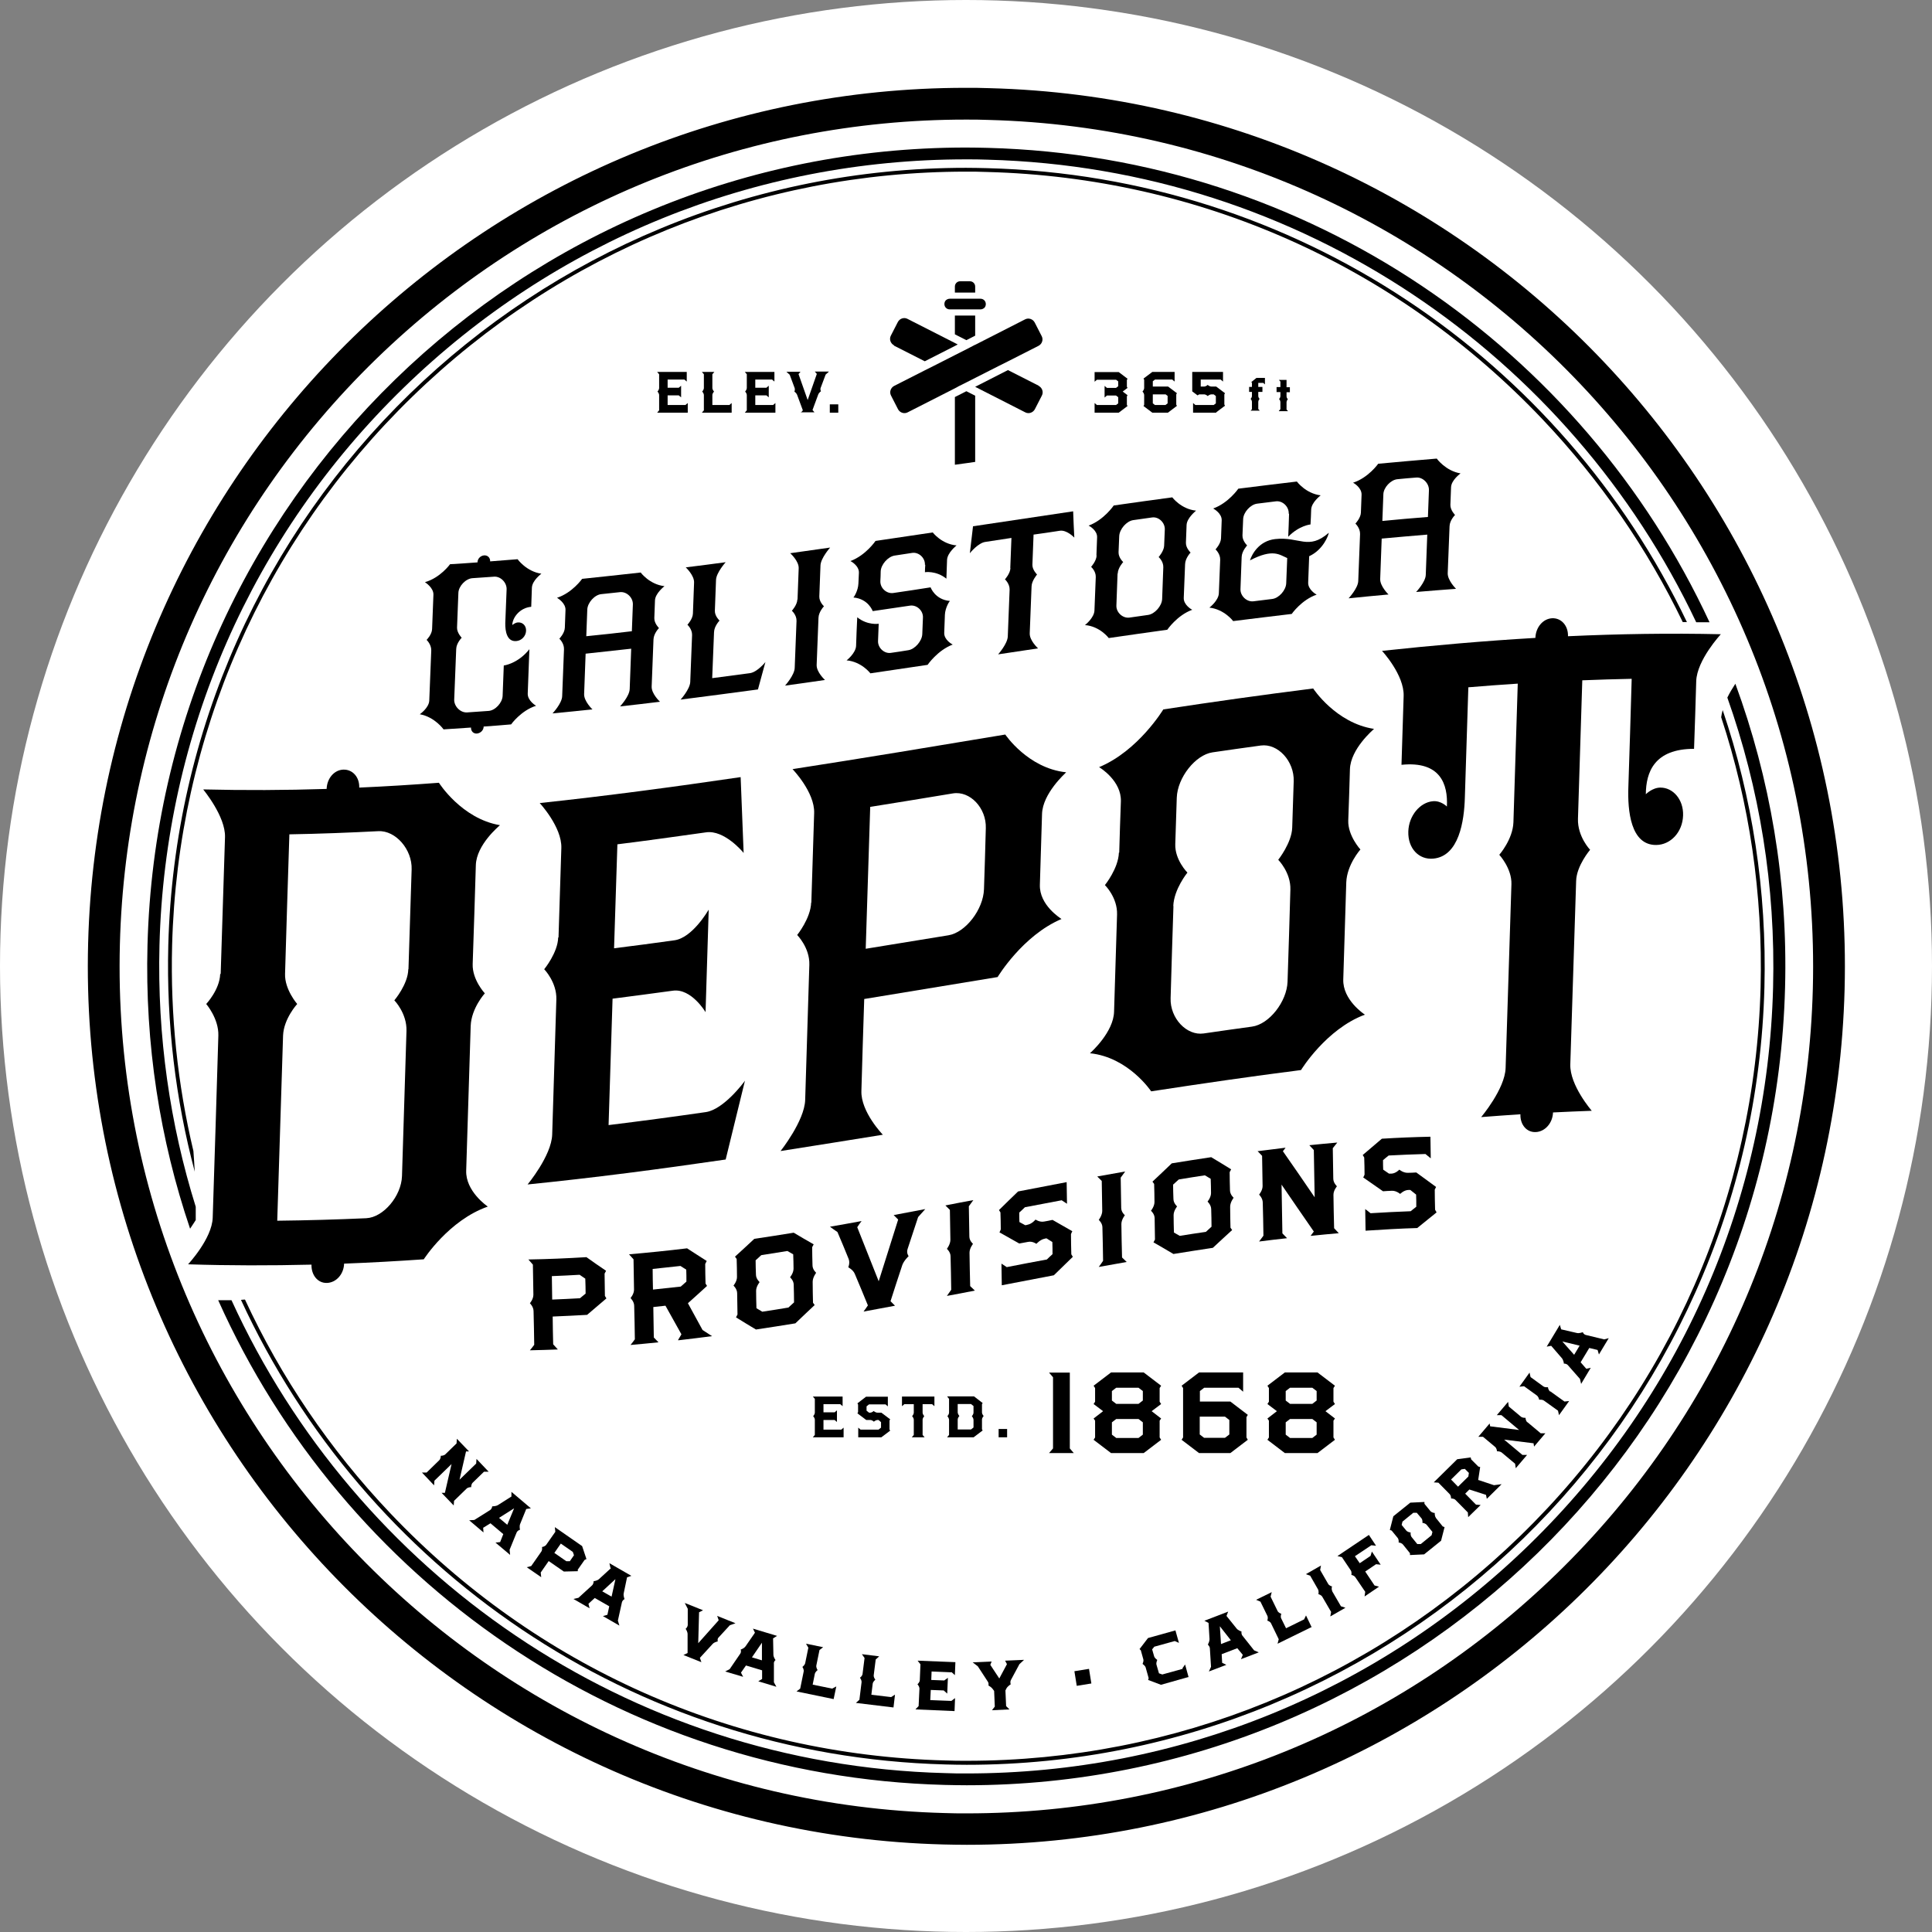 <?xml version="1.0" encoding="UTF-8"?>
<svg xmlns="http://www.w3.org/2000/svg" width="160" height="160" viewBox="0 0 160 160" fill="none">
  <rect x="0" y="0" width="160" height="160" fill="#808080" stroke="none"/>
  <g id="Group 42">
    <circle id="Ellipse 32" cx="80" cy="80" r="80" fill="white"></circle>
    <g id="logo">
      <path id="Vector" d="M18.276 80.653C18.4 76.879 18.51 73.104 18.634 69.33C18.689 67.608 16.83 65.39 16.83 65.376C20.232 65.459 23.648 65.445 27.051 65.335C27.078 64.467 27.671 63.765 28.428 63.737C29.2 63.71 29.778 64.357 29.751 65.225C31.955 65.128 34.145 64.991 36.349 64.825C36.349 64.825 38.222 67.801 41.404 68.338C41.322 68.421 39.462 69.95 39.407 71.644C39.324 74.371 39.242 77.099 39.145 79.84C39.104 81.149 40.151 82.264 40.151 82.264C40.151 82.264 39.035 83.49 38.98 84.965C38.856 88.959 38.732 92.954 38.608 96.949C38.553 98.643 40.316 99.869 40.399 99.924C37.162 101.054 35.095 104.291 35.095 104.291C32.891 104.442 30.701 104.566 28.497 104.649C28.47 105.517 27.85 106.219 27.078 106.247C26.321 106.274 25.77 105.599 25.797 104.732C22.395 104.814 18.979 104.814 15.576 104.704C15.576 104.704 17.56 102.583 17.615 100.847C17.78 95.819 17.932 90.791 18.083 85.763C18.125 84.358 17.078 83.146 17.078 83.146C17.078 83.146 18.193 81.962 18.235 80.667L18.276 80.653ZM33.828 80.253C33.911 77.498 34.007 74.757 34.09 72.002C34.145 70.349 32.767 68.765 31.335 68.834C28.883 68.958 26.431 69.054 23.965 69.096C23.841 72.953 23.717 76.81 23.607 80.653C23.566 81.948 24.613 83.146 24.613 83.146C24.613 83.146 23.497 84.358 23.442 85.763C23.276 90.874 23.125 95.984 22.96 101.095C25.412 101.067 27.877 100.999 30.329 100.888C31.762 100.819 33.236 99.043 33.291 97.403C33.415 93.395 33.539 89.386 33.663 85.378C33.704 83.904 32.657 82.843 32.657 82.843C32.657 82.843 33.787 81.521 33.814 80.267L33.828 80.253Z" fill="black"></path>
      <path id="Vector_2" d="M46.254 77.636C46.336 75.171 46.405 72.691 46.488 70.226C46.543 68.49 44.697 66.506 44.697 66.506C50.248 65.914 55.8 65.17 61.337 64.357C61.42 66.451 61.502 68.545 61.585 70.639C61.516 70.542 59.974 68.71 58.472 68.931C56.02 69.275 53.568 69.62 51.13 69.922C51.033 72.788 50.951 75.667 50.854 78.532C52.521 78.325 54.188 78.105 55.855 77.871C57.342 77.664 58.623 75.433 58.692 75.336C58.61 78.16 58.513 80.998 58.431 83.822C58.431 83.822 57.26 81.838 55.731 82.044C54.064 82.279 52.397 82.485 50.73 82.706C50.62 86.191 50.51 89.69 50.4 93.175C53.086 92.844 55.772 92.486 58.444 92.1C59.918 91.894 61.599 89.648 61.695 89.497C61.158 91.673 60.635 93.85 60.097 96.026C54.629 96.825 49.16 97.541 43.691 98.092C43.691 98.092 45.675 95.709 45.73 93.96C45.84 90.227 45.964 86.494 46.075 82.761C46.116 81.342 45.069 80.268 45.069 80.268C45.069 80.268 46.199 78.89 46.226 77.636H46.254Z" fill="black"></path>
      <path id="Vector_3" d="M67.191 74.758C67.274 72.278 67.343 69.812 67.425 67.333C67.48 65.597 65.634 63.696 65.634 63.696C71.502 62.787 77.385 61.809 83.253 60.831C83.253 60.831 85.126 63.627 88.294 63.958C88.212 64.054 86.352 65.707 86.297 67.402C86.242 69.358 86.173 71.314 86.118 73.27C86.063 74.964 87.826 76.039 87.909 76.108C84.685 77.471 82.619 80.915 82.619 80.915C78.941 81.521 75.249 82.127 71.571 82.733C71.489 85.268 71.406 87.816 71.337 90.351C71.282 92.087 73.114 93.974 73.114 93.974C70.29 94.428 67.466 94.883 64.643 95.324C64.643 95.324 66.626 92.83 66.681 91.095C66.791 87.362 66.915 83.629 67.026 79.896C67.067 78.477 66.02 77.444 66.02 77.43C66.02 77.43 67.136 76.052 67.177 74.744L67.191 74.758ZM81.641 68.586C81.696 66.92 80.332 65.473 78.913 65.707C76.627 66.079 74.354 66.465 72.067 66.823C71.943 70.735 71.819 74.647 71.695 78.573C73.982 78.201 76.255 77.829 78.542 77.457C79.974 77.223 81.434 75.309 81.489 73.642C81.544 71.961 81.6 70.267 81.641 68.586Z" fill="black"></path>
      <path id="Vector_4" d="M92.689 70.612C92.73 69.194 92.772 67.775 92.827 66.37C92.882 64.675 91.119 63.587 91.022 63.532C94.273 62.182 96.339 58.752 96.339 58.752C100.472 58.119 104.604 57.54 108.751 57.017C108.751 57.017 110.624 59.882 113.792 60.364C113.71 60.447 111.85 62.017 111.795 63.711C111.754 65.13 111.712 66.535 111.657 67.954C111.616 69.207 112.663 70.351 112.663 70.351C112.663 70.351 111.547 71.604 111.492 73.078C111.409 75.751 111.327 78.437 111.244 81.109C111.189 82.803 112.952 83.974 113.035 84.029C109.811 85.228 107.745 88.617 107.745 88.617C103.613 89.14 99.48 89.746 95.334 90.38C95.334 90.38 93.46 87.556 90.265 87.225C90.361 87.142 92.221 85.476 92.262 83.781C92.345 81.095 92.427 78.423 92.51 75.737C92.551 74.318 91.504 73.299 91.504 73.299C91.504 73.299 92.62 71.921 92.662 70.612H92.689ZM97.18 75.034C97.097 77.583 97.014 80.131 96.945 82.666C96.89 84.319 98.268 85.793 99.687 85.586C101.023 85.393 102.345 85.2 103.681 85.021C105.114 84.828 106.574 82.941 106.629 81.302C106.712 78.754 106.795 76.219 106.864 73.671C106.905 72.252 105.858 71.205 105.858 71.205C105.858 71.205 106.974 69.8 107.015 68.546C107.056 67.265 107.098 65.984 107.139 64.703C107.194 63.036 105.83 61.549 104.412 61.741C103.075 61.92 101.753 62.113 100.417 62.306C98.998 62.513 97.51 64.4 97.455 66.067C97.414 67.348 97.373 68.629 97.331 69.91C97.29 71.219 98.337 72.266 98.337 72.266C98.337 72.266 97.221 73.629 97.166 75.034H97.18Z" fill="black"></path>
      <path id="Vector_5" d="M140.295 62.015C136.989 62.015 136.314 63.958 136.3 65.776C136.3 65.776 136.838 65.225 137.512 65.225C138.559 65.225 139.427 66.217 139.386 67.525C139.345 68.93 138.339 69.964 137.168 69.977C135.033 70.005 134.785 67.126 134.854 65.184C134.95 62.194 135.047 59.205 135.129 56.216C133.766 56.244 132.402 56.285 131.038 56.34C130.914 60.17 130.804 63.999 130.68 67.815C130.639 69.289 131.686 70.377 131.686 70.377C131.686 70.377 130.556 71.699 130.529 72.966C130.363 78.022 130.212 83.091 130.046 88.147C129.991 89.882 131.823 91.99 131.823 91.99C130.749 92.031 129.688 92.073 128.614 92.128C128.586 92.995 127.966 93.712 127.195 93.753C126.437 93.794 125.886 93.147 125.914 92.279C124.826 92.348 123.751 92.431 122.663 92.513C122.663 92.513 124.633 90.185 124.688 88.45C124.853 83.38 125.005 78.297 125.17 73.228C125.211 71.92 124.165 70.79 124.165 70.79C124.165 70.79 125.28 69.523 125.335 68.104C125.459 64.275 125.57 60.445 125.694 56.616C124.33 56.698 122.966 56.809 121.602 56.919C121.506 59.963 121.41 63.007 121.313 66.052C121.258 67.994 120.831 70.914 118.696 71.107C117.525 71.217 116.588 70.28 116.63 68.862C116.671 67.539 117.608 66.451 118.655 66.355C119.329 66.286 119.825 66.795 119.825 66.795C119.922 64.963 119.302 63.007 116.065 63.338C116.12 61.437 116.189 59.536 116.244 57.635C116.299 55.886 114.453 53.902 114.453 53.902C118.682 53.447 122.925 53.075 127.154 52.828C127.181 51.96 127.774 51.243 128.531 51.202C129.303 51.161 129.881 51.822 129.854 52.69C134.069 52.497 138.298 52.428 142.513 52.524C142.513 52.524 140.529 54.66 140.474 56.409C140.419 58.269 140.364 60.128 140.295 61.988V62.015Z" fill="black"></path>
      <path id="Vector_6" d="M67.315 119.03L67.481 118.837V117.584C67.481 117.418 67.343 117.281 67.343 117.281C67.343 117.281 67.481 117.143 67.481 116.978V115.848L67.315 115.655H69.781V116.454L69.588 116.289H68.197V116.964H69.12L69.313 116.799V117.763L69.12 117.598H68.197V118.396H69.671L69.864 118.231V119.03H67.315Z" fill="black"></path>
      <path id="Vector_7" d="M73.004 119.03H71.076V118.231L71.269 118.396H72.756L72.963 118.231V117.777L72.756 117.597H72.687C72.522 117.597 72.371 117.735 72.371 117.735C72.371 117.735 72.233 117.597 72.067 117.597H71.737L71.007 117.046L71.062 116.95V116.316L71.007 116.22L71.723 115.669H73.528V116.468L73.335 116.303H71.971L71.764 116.468V116.826L71.971 116.991H72.054C72.219 116.991 72.357 116.854 72.357 116.854C72.357 116.854 72.495 116.991 72.674 116.991H72.99L73.721 117.542L73.665 117.639V118.383L73.721 118.479L72.99 119.03H73.004Z" fill="black"></path>
      <path id="Vector_8" d="M75.511 119.03L75.676 118.837V117.584C75.676 117.418 75.538 117.281 75.538 117.281C75.538 117.281 75.676 117.143 75.676 116.978V116.289H74.891L74.698 116.454V115.655H77.384V116.454L77.192 116.289H76.406V116.978C76.406 117.143 76.544 117.281 76.544 117.281C76.544 117.281 76.406 117.418 76.406 117.584V118.837L76.572 119.03H75.538H75.511Z" fill="black"></path>
      <path id="Vector_9" d="M80.649 119.03H78.432L78.597 118.837V117.598C78.597 117.432 78.459 117.281 78.459 117.281C78.459 117.281 78.597 117.143 78.597 116.978V115.848L78.432 115.642H80.663L81.379 116.193L81.324 116.289V116.964C81.324 117.129 81.462 117.267 81.462 117.267C81.462 117.267 81.324 117.405 81.324 117.57V118.369L81.379 118.465L80.649 119.016V119.03ZM80.622 117.598C80.622 117.432 80.484 117.281 80.484 117.281C80.484 117.281 80.622 117.143 80.622 116.978V116.441L80.415 116.275H79.313V116.95C79.313 117.116 79.451 117.267 79.451 117.267C79.451 117.267 79.313 117.405 79.313 117.57V118.383H80.415L80.622 118.218V117.584V117.598Z" fill="black"></path>
      <path id="Vector_10" d="M82.702 119.031V118.342H83.405V119.031H82.702Z" fill="black"></path>
      <path id="Vector_11" d="M86.876 120.339L87.207 119.953V114.058L86.876 113.672H88.598V119.953L88.928 120.339H86.876Z" fill="black"></path>
      <path id="Vector_12" d="M94.714 120.339H92.014L90.567 119.237L90.691 119.044V117.653L90.567 117.474L91.353 116.868L90.567 116.275L90.691 116.083V114.953L90.567 114.76L92.014 113.658H94.714L96.16 114.76L96.036 114.953V116.083L96.16 116.275L95.375 116.868L96.16 117.474L96.036 117.653V119.044L96.16 119.237L94.714 120.339ZM94.645 115.201L94.287 114.926H92.441L92.083 115.201V115.986L92.441 116.262H94.287L94.645 115.986V115.201ZM94.645 117.791L94.287 117.515H92.441L92.083 117.791V118.81L92.441 119.086H94.287L94.645 118.81V117.791Z" fill="black"></path>
      <path id="Vector_13" d="M101.877 120.339H99.301L97.855 119.237L97.978 119.044V114.953L97.855 114.76L99.301 113.658H102.951V115.256L102.566 114.926H99.728L99.37 115.201V116.069H101.891L103.337 117.171L103.227 117.364V119.044L103.337 119.237L101.891 120.339H101.877ZM101.808 117.598L101.45 117.322H99.356V118.796L99.714 119.072H101.45L101.808 118.796V117.598Z" fill="black"></path>
      <path id="Vector_14" d="M109.108 120.339H106.408L104.962 119.237L105.086 119.044V117.653L104.962 117.474L105.747 116.868L104.962 116.275L105.086 116.083V114.953L104.962 114.76L106.408 113.658H109.108L110.555 114.76L110.431 114.953V116.083L110.555 116.275L109.769 116.868L110.555 117.474L110.431 117.653V119.044L110.555 119.237L109.108 120.339ZM109.039 115.201L108.681 114.926H106.835L106.477 115.201V115.986L106.835 116.262H108.681L109.039 115.986V115.201ZM109.039 117.791L108.681 117.515H106.835L106.477 117.791V118.81L106.835 119.086H108.681L109.039 118.81V117.791Z" fill="black"></path>
      <path id="Vector_15" d="M54.422 34.176L54.587 33.983V32.729C54.587 32.564 54.45 32.426 54.45 32.426C54.45 32.426 54.587 32.288 54.587 32.123V30.994L54.422 30.801H56.874V31.6L56.681 31.434H55.29V32.109H56.213L56.406 31.944V32.908L56.213 32.743H55.29V33.542H56.764L56.957 33.377V34.176H54.408H54.422Z" fill="black"></path>
      <path id="Vector_16" d="M58.127 34.176L58.292 33.983V32.729C58.292 32.564 58.154 32.426 58.154 32.426C58.154 32.426 58.292 32.288 58.292 32.123V30.994L58.127 30.801H59.16L58.995 30.994V32.123C58.995 32.288 59.133 32.426 59.133 32.426C59.133 32.426 58.995 32.564 58.995 32.729V33.542H60.4L60.593 33.377V34.176H58.127Z" fill="black"></path>
      <path id="Vector_17" d="M61.682 34.176L61.847 33.983V32.729C61.847 32.564 61.709 32.426 61.709 32.426C61.709 32.426 61.847 32.288 61.847 32.123V30.994L61.682 30.801H64.134V31.6L63.941 31.434H62.55V32.109H63.472L63.665 31.944V32.908L63.472 32.743H62.55V33.542H64.023L64.216 33.377V34.176H61.668H61.682Z" fill="black"></path>
      <path id="Vector_18" d="M66.323 34.176L66.489 33.983L66.02 32.716C65.965 32.55 65.786 32.426 65.786 32.426C65.786 32.426 65.869 32.289 65.8 32.11L65.4 31.035L65.125 30.787H66.296L66.131 30.98L66.888 33.129L67.646 30.966L67.481 30.773H68.651L68.376 31.021L67.963 32.123C67.908 32.275 67.99 32.399 67.99 32.399C67.99 32.399 67.811 32.523 67.756 32.688L67.288 33.956L67.453 34.148H66.296L66.323 34.176Z" fill="black"></path>
      <path id="Vector_19" d="M68.721 34.176V33.487H69.423V34.176H68.721Z" fill="black"></path>
      <path id="Vector_20" d="M92.648 34.176H90.65V33.377L90.843 33.542H92.427L92.606 33.404V32.895L92.427 32.757H91.67L91.477 32.922V31.958L91.67 32.123H92.427L92.606 31.985V31.586L92.427 31.448H90.843L90.65 31.613V30.814H92.648L93.378 31.366L93.323 31.462V32.027L93.378 32.123L92.978 32.426L93.378 32.729L93.323 32.826V33.528L93.378 33.625L92.648 34.176Z" fill="black"></path>
      <path id="Vector_21" d="M96.739 34.176H95.43L94.7 33.625L94.755 33.528V32.729C94.755 32.564 94.617 32.426 94.617 32.426C94.617 32.426 94.755 32.288 94.755 32.123V31.448L94.7 31.352L95.43 30.801H97.276V31.6L97.083 31.434H95.65L95.471 31.572V32.013H96.739L97.469 32.564L97.413 32.66V33.514L97.469 33.611L96.739 34.162V34.176ZM96.711 32.798L96.532 32.66H95.471V33.404L95.65 33.542H96.518L96.697 33.404V32.798H96.711Z" fill="black"></path>
      <path id="Vector_22" d="M100.734 34.176H98.805V33.377L98.998 33.542H100.513L100.692 33.404V32.798L100.513 32.66H100.334C100.169 32.66 100.017 32.798 100.017 32.798C100.017 32.798 99.88 32.66 99.714 32.66H99.315L99.177 32.743L98.736 32.413V30.801H101.285V31.6L101.092 31.434H99.439V32.013H99.714C99.88 32.013 100.017 31.875 100.017 31.875C100.017 31.875 100.155 32.013 100.334 32.013H100.72L101.45 32.564L101.395 32.66V33.501L101.45 33.597L100.72 34.148L100.734 34.176Z" fill="black"></path>
      <path id="Vector_23" d="M103.557 34.025L103.681 33.888V33.281C103.681 33.144 103.571 33.033 103.571 33.033C103.571 33.033 103.681 32.923 103.681 32.799V32.455H103.447V32.042H103.681V31.697L103.626 31.642L104.053 31.298H104.756V31.835L104.618 31.711H104.205V32.042H104.549V32.455H104.205V32.799C104.205 32.937 104.315 33.033 104.315 33.033C104.315 33.033 104.205 33.144 104.205 33.281V33.874L104.329 34.011H103.571L103.557 34.025Z" fill="black"></path>
      <path id="Vector_24" d="M105.913 34.024L106.037 33.886V33.294C106.037 33.156 105.926 33.046 105.926 33.046C105.926 33.046 106.037 32.936 106.037 32.812V32.468H105.72V32.054H106.037V31.6L105.913 31.462H106.546V32.068H106.822V32.481H106.546V32.826C106.546 32.963 106.656 33.06 106.656 33.06C106.656 33.06 106.546 33.17 106.546 33.308V33.914L106.67 34.052H105.913V34.024Z" fill="black"></path>
      <path id="Vector_25" d="M41.955 48.819C41.983 48.241 41.446 47.704 40.895 47.759C40.302 47.8 39.71 47.841 39.118 47.883C38.567 47.924 37.974 48.544 37.961 49.109C37.919 50.059 37.892 51.01 37.85 51.974C37.837 52.415 38.236 52.814 38.236 52.814C38.236 52.814 37.795 53.255 37.781 53.751C37.726 55.142 37.671 56.533 37.616 57.925C37.589 58.489 38.126 59.04 38.691 58.999C39.283 58.958 39.875 58.916 40.468 58.875C41.019 58.834 41.597 58.2 41.625 57.635C41.652 56.795 41.694 55.955 41.721 55.114C41.721 55.114 42.878 54.977 43.842 53.765C43.801 54.991 43.746 56.203 43.705 57.429C43.677 58.021 44.366 58.434 44.393 58.448C43.14 58.848 42.327 59.991 42.327 59.991C41.569 60.06 40.812 60.115 40.054 60.17C40.054 60.473 39.792 60.721 39.503 60.748C39.214 60.776 38.994 60.556 39.007 60.253C38.25 60.308 37.492 60.349 36.734 60.404C36.734 60.404 36.004 59.371 34.765 59.151C34.806 59.123 35.522 58.613 35.55 58.021C35.605 56.644 35.66 55.252 35.715 53.875C35.729 53.365 35.329 52.993 35.329 52.993C35.329 52.993 35.77 52.552 35.784 52.098C35.825 51.147 35.853 50.211 35.894 49.26C35.922 48.682 35.233 48.241 35.192 48.213C36.459 47.855 37.272 46.726 37.272 46.726C38.029 46.684 38.787 46.629 39.545 46.574C39.545 46.271 39.792 46.023 40.082 45.995C40.385 45.968 40.605 46.188 40.592 46.491C41.349 46.436 42.107 46.367 42.864 46.312C42.864 46.312 43.594 47.332 44.834 47.511C44.807 47.538 44.077 48.075 44.049 48.668C44.035 49.191 44.008 49.728 43.994 50.252C43.043 50.335 42.437 51.147 42.424 51.767C42.424 51.767 42.644 51.561 42.892 51.547C43.278 51.519 43.581 51.809 43.567 52.236C43.553 52.69 43.181 53.062 42.754 53.09C41.983 53.158 41.831 52.277 41.845 51.602C41.886 50.679 41.914 49.742 41.955 48.819Z" fill="black"></path>
      <path id="Vector_26" d="M46.777 52C46.791 51.504 46.819 51.022 46.832 50.526C46.86 49.934 46.171 49.534 46.13 49.507C47.397 49.094 48.21 47.937 48.21 47.937C49.821 47.771 51.433 47.592 53.059 47.413C53.059 47.413 53.789 48.405 55.028 48.543C55.001 48.57 54.271 49.135 54.243 49.714C54.229 50.209 54.202 50.691 54.188 51.187C54.174 51.628 54.574 52.014 54.574 52.014C54.574 52.014 54.133 52.455 54.119 52.964C54.064 54.259 54.023 55.554 53.968 56.849C53.94 57.455 54.657 58.116 54.657 58.116C53.554 58.254 52.453 58.378 51.35 58.502C51.35 58.502 52.136 57.662 52.149 57.056C52.191 55.94 52.232 54.838 52.273 53.722C51.02 53.86 49.753 53.998 48.499 54.135C48.458 55.251 48.416 56.353 48.375 57.469C48.347 58.075 49.064 58.75 49.064 58.75C47.962 58.86 46.86 58.97 45.758 59.081C45.758 59.081 46.543 58.254 46.557 57.648C46.612 56.353 46.653 55.058 46.708 53.763C46.722 53.254 46.323 52.895 46.323 52.895C46.323 52.895 46.763 52.441 46.777 51.986V52ZM48.554 52.689C49.808 52.565 51.075 52.427 52.328 52.276C52.356 51.546 52.384 50.802 52.411 50.072C52.439 49.493 51.901 48.983 51.35 49.038C50.827 49.094 50.317 49.149 49.794 49.204C49.243 49.259 48.664 49.906 48.637 50.471C48.609 51.201 48.582 51.931 48.554 52.675V52.689Z" fill="black"></path>
      <path id="Vector_27" d="M57.384 50.816C57.411 49.962 57.453 49.108 57.48 48.254C57.508 47.648 56.791 46.987 56.791 46.987C57.893 46.849 58.995 46.711 60.097 46.56C60.097 46.56 59.326 47.414 59.298 48.02C59.271 48.874 59.23 49.728 59.202 50.582C59.188 51.023 59.588 51.395 59.588 51.395C59.588 51.395 59.147 51.849 59.133 52.359C59.078 53.626 59.037 54.893 58.981 56.161C60.028 56.023 61.075 55.885 62.108 55.748C62.701 55.665 63.362 54.866 63.389 54.825C63.183 55.582 62.976 56.34 62.77 57.097C60.635 57.387 58.499 57.662 56.364 57.938C56.364 57.938 57.136 57.084 57.163 56.478C57.218 55.183 57.26 53.888 57.315 52.593C57.328 52.097 56.929 51.739 56.929 51.739C56.929 51.739 57.37 51.271 57.384 50.816Z" fill="black"></path>
      <path id="Vector_28" d="M66.048 49.645C66.075 48.79 66.117 47.936 66.144 47.069C66.172 46.462 65.442 45.815 65.442 45.815C66.544 45.663 67.646 45.498 68.748 45.347C68.748 45.347 67.976 46.215 67.949 46.821C67.921 47.675 67.88 48.529 67.852 49.397C67.838 49.851 68.238 50.209 68.238 50.209C68.238 50.209 67.797 50.664 67.783 51.173C67.728 52.468 67.687 53.763 67.632 55.058C67.604 55.664 68.321 56.312 68.321 56.312C67.219 56.477 66.117 56.628 65.015 56.78C65.015 56.78 65.8 55.912 65.814 55.306C65.869 54.011 65.91 52.716 65.965 51.422C65.979 50.926 65.579 50.581 65.579 50.581C65.579 50.581 66.02 50.099 66.034 49.645H66.048Z" fill="black"></path>
      <path id="Vector_29" d="M76.599 46.781C76.627 46.202 76.09 45.706 75.539 45.789C75.057 45.858 74.574 45.941 74.092 46.01C73.541 46.092 72.949 46.753 72.935 47.332C72.935 47.594 72.921 47.855 72.908 48.117C72.88 48.696 73.417 49.191 73.982 49.109C75.015 48.957 76.048 48.806 77.068 48.641C77.068 48.641 77.426 49.66 78.666 49.77C78.624 49.798 78.28 50.321 78.252 50.913C78.239 51.409 78.211 51.905 78.197 52.401C78.17 52.993 78.859 53.365 78.9 53.379C77.632 53.861 76.82 55.06 76.82 55.06C75.236 55.294 73.665 55.528 72.081 55.762C72.081 55.762 71.351 54.798 70.111 54.688C70.153 54.66 70.869 54.082 70.897 53.489C70.924 52.704 70.952 51.905 70.993 51.12C71.847 51.809 72.77 51.657 72.77 51.657C72.756 52.126 72.729 52.608 72.715 53.076C72.687 53.641 73.225 54.151 73.775 54.068C74.258 53.999 74.74 53.93 75.222 53.847C75.773 53.765 76.351 53.09 76.379 52.525C76.393 52.071 76.42 51.602 76.434 51.148C76.462 50.569 75.924 50.073 75.36 50.156C74.326 50.307 73.307 50.459 72.274 50.61C72.274 50.61 71.916 49.591 70.676 49.481C70.717 49.453 71.062 48.93 71.089 48.337L71.131 47.442C71.158 46.85 70.469 46.478 70.428 46.464C71.695 45.996 72.508 44.797 72.508 44.797C74.092 44.563 75.663 44.329 77.247 44.095C77.247 44.095 77.977 45.059 79.217 45.169C79.189 45.197 78.459 45.775 78.431 46.368C78.418 46.891 78.39 47.414 78.376 47.924C77.522 47.235 76.599 47.387 76.599 47.387C76.599 47.18 76.613 46.974 76.627 46.767L76.599 46.781Z" fill="black"></path>
      <path id="Vector_30" d="M83.667 47.042C83.694 46.215 83.736 45.389 83.763 44.549C83.047 44.659 82.317 44.769 81.6 44.879C81.008 44.962 80.347 45.775 80.319 45.816C80.402 45.072 80.498 44.328 80.581 43.584C83.35 43.171 86.119 42.758 88.874 42.345C88.901 43.075 88.929 43.791 88.97 44.521C88.942 44.494 88.336 43.86 87.758 43.956C87.041 44.067 86.311 44.177 85.595 44.273C85.568 45.1 85.526 45.926 85.499 46.767C85.485 47.194 85.884 47.579 85.884 47.579C85.884 47.579 85.444 48.089 85.43 48.557C85.375 49.852 85.333 51.147 85.278 52.442C85.251 53.048 85.967 53.695 85.967 53.695C84.865 53.861 83.763 54.026 82.661 54.191C82.661 54.191 83.433 53.323 83.46 52.717C83.515 51.422 83.556 50.128 83.612 48.833C83.625 48.337 83.226 47.979 83.226 47.979C83.226 47.979 83.667 47.497 83.68 47.042H83.667Z" fill="black"></path>
      <path id="Vector_31" d="M90.802 45.981C90.816 45.485 90.843 45.003 90.857 44.507C90.885 43.915 90.196 43.543 90.155 43.529C91.422 43.061 92.235 41.862 92.235 41.862C93.846 41.628 95.458 41.408 97.083 41.188C97.083 41.188 97.814 42.166 99.053 42.289C99.026 42.317 98.296 42.896 98.268 43.474C98.254 43.97 98.227 44.452 98.213 44.948C98.199 45.389 98.599 45.761 98.599 45.761C98.599 45.761 98.158 46.215 98.144 46.725C98.103 47.648 98.075 48.585 98.034 49.508C98.006 50.1 98.695 50.486 98.736 50.499C97.483 50.954 96.67 52.152 96.67 52.152C95.058 52.373 93.447 52.607 91.821 52.841C91.821 52.841 91.091 51.863 89.852 51.767C89.893 51.739 90.609 51.161 90.637 50.568C90.678 49.645 90.706 48.709 90.747 47.786C90.761 47.29 90.361 46.945 90.361 46.945C90.361 46.945 90.802 46.463 90.816 46.009L90.802 45.981ZM92.552 47.496C92.524 48.378 92.483 49.26 92.455 50.141C92.427 50.706 92.965 51.216 93.529 51.147C94.053 51.078 94.563 50.995 95.086 50.926C95.637 50.844 96.216 50.183 96.243 49.618C96.271 48.736 96.312 47.855 96.34 46.973C96.353 46.477 95.954 46.133 95.954 46.133C95.954 46.133 96.395 45.637 96.409 45.196C96.422 44.755 96.45 44.314 96.464 43.86C96.491 43.281 95.954 42.772 95.403 42.854C94.879 42.923 94.37 43.006 93.846 43.075C93.295 43.157 92.717 43.819 92.689 44.397C92.675 44.838 92.648 45.279 92.634 45.733C92.62 46.188 93.02 46.546 93.02 46.546C93.02 46.546 92.579 47.014 92.565 47.51L92.552 47.496Z" fill="black"></path>
      <path id="Vector_32" d="M106.726 42.538C106.753 41.959 106.216 41.449 105.665 41.518C105.142 41.587 104.632 41.642 104.109 41.711C103.558 41.78 102.965 42.427 102.952 43.006C102.938 43.447 102.91 43.887 102.896 44.342C102.883 44.797 103.282 45.169 103.282 45.169C103.282 45.169 102.841 45.637 102.828 46.133C102.8 47.014 102.759 47.896 102.731 48.778C102.704 49.342 103.241 49.866 103.806 49.797C104.329 49.728 104.839 49.673 105.362 49.604C105.913 49.535 106.492 48.888 106.519 48.309C106.547 47.607 106.574 46.918 106.602 46.215C105.968 45.954 105.445 45.403 103.516 46.408C103.682 45.885 104.274 44.797 105.596 44.645C107.608 44.411 108.338 45.609 110.046 44.122C110.018 44.328 109.591 45.527 108.42 46.064C108.393 46.794 108.365 47.51 108.338 48.24C108.31 48.833 108.999 49.232 109.04 49.246C107.787 49.673 106.974 50.844 106.974 50.844C105.362 51.037 103.751 51.23 102.125 51.436C102.125 51.436 101.395 50.458 100.155 50.32C100.197 50.293 100.913 49.728 100.94 49.136C100.982 48.213 101.009 47.276 101.051 46.353C101.064 45.857 100.665 45.499 100.665 45.499C100.665 45.499 101.106 45.031 101.12 44.576C101.133 44.08 101.161 43.598 101.175 43.102C101.202 42.51 100.513 42.138 100.472 42.111C101.739 41.656 102.552 40.471 102.552 40.471C104.164 40.265 105.775 40.072 107.401 39.879C107.401 39.879 108.131 40.871 109.371 41.022C109.343 41.05 108.613 41.601 108.586 42.193C108.572 42.606 108.558 43.02 108.53 43.433C108.53 43.433 107.594 43.516 106.685 44.452C106.712 43.819 106.74 43.185 106.754 42.551L106.726 42.538Z" fill="black"></path>
      <path id="Vector_33" d="M112.704 42.455C112.718 41.959 112.745 41.477 112.759 40.981C112.787 40.389 112.098 39.99 112.056 39.976C113.324 39.563 114.137 38.406 114.137 38.406C115.748 38.254 117.36 38.116 118.985 37.978C118.985 37.978 119.715 38.998 120.955 39.205C120.928 39.232 120.198 39.755 120.17 40.348C120.156 40.83 120.129 41.326 120.115 41.808C120.101 42.249 120.501 42.648 120.501 42.648C120.501 42.648 120.06 43.075 120.046 43.585C119.991 44.88 119.95 46.175 119.894 47.456C119.867 48.062 120.583 48.764 120.583 48.764C119.481 48.847 118.379 48.93 117.277 49.026C117.277 49.026 118.062 48.2 118.076 47.607C118.117 46.492 118.159 45.389 118.2 44.274C116.947 44.37 115.679 44.494 114.426 44.604C114.384 45.72 114.343 46.822 114.302 47.938C114.274 48.544 114.991 49.233 114.991 49.233C113.889 49.329 112.787 49.439 111.685 49.55C111.685 49.55 112.47 48.709 112.484 48.117C112.539 46.822 112.58 45.527 112.635 44.232C112.649 43.723 112.249 43.364 112.249 43.364C112.249 43.364 112.69 42.896 112.704 42.455ZM114.481 43.144C115.734 43.02 117.002 42.91 118.255 42.813C118.283 42.084 118.31 41.353 118.338 40.609C118.365 40.031 117.828 39.494 117.277 39.549C116.754 39.59 116.244 39.632 115.721 39.687C115.17 39.742 114.577 40.375 114.564 40.94C114.536 41.67 114.508 42.4 114.481 43.144Z" fill="black"></path>
      <path id="Vector_34" d="M74.038 28.625L76.586 29.919L79.079 28.652L79.314 28.528L79.079 28.404L75.153 26.407C74.864 26.255 74.506 26.379 74.355 26.669L73.776 27.798C73.624 28.087 73.748 28.445 74.038 28.597V28.625Z" fill="black"></path>
      <path id="Vector_35" d="M78.652 25.622H81.2C81.324 25.622 81.434 25.567 81.517 25.498C81.6 25.415 81.641 25.305 81.641 25.181C81.641 24.933 81.448 24.74 81.2 24.74H78.652C78.528 24.74 78.418 24.795 78.335 24.864C78.252 24.947 78.211 25.057 78.211 25.181C78.211 25.429 78.404 25.622 78.652 25.622Z" fill="black"></path>
      <path id="Vector_36" d="M79.079 27.688L80.03 28.171L80.76 27.799V26.132H79.079V27.688Z" fill="black"></path>
      <path id="Vector_37" d="M80.76 23.734C80.76 23.486 80.567 23.293 80.319 23.293H79.52C79.272 23.293 79.079 23.486 79.079 23.734V24.23H80.76V23.734Z" fill="black"></path>
      <path id="Vector_38" d="M86.022 31.944L83.473 30.649L80.773 32.027H80.76L80.773 32.041L84.906 34.148C85.195 34.3 85.553 34.176 85.705 33.886L86.284 32.757C86.435 32.468 86.311 32.11 86.022 31.958V31.944Z" fill="black"></path>
      <path id="Vector_39" d="M79.313 32.028L80.03 31.669L80.76 31.298L82.743 30.292L83.46 29.934L86.008 28.639C86.297 28.488 86.421 28.129 86.27 27.84L85.691 26.71C85.54 26.421 85.181 26.297 84.892 26.449L80.76 28.556H80.746L80.03 28.928L79.079 29.41L77.316 30.306L76.6 30.664L74.051 31.959C73.762 32.11 73.638 32.468 73.79 32.758L74.368 33.887C74.52 34.177 74.878 34.3 75.167 34.149L79.093 32.152L79.327 32.028H79.313Z" fill="black"></path>
      <path id="Vector_40" d="M80.76 38.254V32.771L80.03 32.399L79.079 32.882V38.488C79.644 38.405 80.209 38.336 80.76 38.254Z" fill="black"></path>
      <path id="Vector_41" d="M78.294 146.125C78.886 146.139 79.479 146.153 80.057 146.153C115.776 146.153 145.186 117.68 146.122 81.769C146.329 73.738 145.103 65.996 142.665 58.806C142.61 58.998 142.568 59.191 142.541 59.398C144.883 66.506 145.998 74.055 145.805 81.755C145.351 99.015 138.284 115.159 125.914 127.185C113.558 139.197 97.276 145.822 80.071 145.822C79.493 145.822 78.9 145.822 78.308 145.795C60.745 145.34 44.408 138.053 32.313 125.311C27.299 120.022 23.263 114.057 20.288 107.624C20.177 107.624 20.067 107.638 19.957 107.652C30.164 129.802 52.273 145.437 78.308 146.125H78.294Z" fill="black"></path>
      <path id="Vector_42" d="M16.21 101.026C16.21 100.668 16.21 100.296 16.21 99.938C14.075 93.106 13.014 85.832 13.207 78.284C13.662 60.748 20.838 44.356 33.415 32.124C45.964 19.919 62.508 13.197 79.988 13.197C80.581 13.197 81.187 13.197 81.779 13.224C107.814 13.913 130.019 29.465 140.474 51.533C140.846 51.533 141.218 51.533 141.576 51.533C131.066 28.9 108.434 12.949 81.807 12.246C81.201 12.232 80.594 12.219 79.988 12.219C43.347 12.219 13.18 41.435 12.215 78.27C11.995 86.48 13.248 94.4 15.742 101.756C15.948 101.453 16.114 101.191 16.21 101.04V101.026Z" fill="black"></path>
      <path id="Vector_43" d="M81.765 13.926C81.173 13.912 80.581 13.898 80.002 13.898C44.283 13.898 14.874 42.371 13.937 78.283C13.772 84.771 14.543 91.066 16.127 97.031C16.1 96.466 16.058 95.901 16.017 95.323C14.708 89.812 14.102 84.096 14.254 78.283C14.708 61.023 21.775 44.878 34.145 32.853C46.501 20.841 62.783 14.215 79.988 14.215C80.567 14.215 81.159 14.215 81.751 14.243C99.314 14.697 115.652 21.984 127.746 34.726C132.526 39.768 136.424 45.429 139.358 51.518C139.469 51.518 139.593 51.518 139.703 51.518C129.33 29.822 107.442 14.587 81.751 13.926H81.765Z" fill="black"></path>
      <path id="Vector_44" d="M143.712 56.629C143.478 56.987 143.244 57.373 143.051 57.772C145.709 65.266 147.059 73.366 146.839 81.782C146.384 99.318 139.194 115.71 126.631 127.942C114.082 140.147 97.538 146.869 80.058 146.869C79.466 146.869 78.859 146.869 78.267 146.841C51.902 146.153 29.462 130.201 19.172 107.679C18.8 107.679 18.442 107.679 18.07 107.679C28.402 130.766 51.268 147.117 78.24 147.82C78.846 147.833 79.452 147.847 80.058 147.847C116.699 147.847 146.867 118.63 147.831 81.796C148.065 72.939 146.591 64.453 143.712 56.615V56.629Z" fill="black"></path>
      <path id="Vector_45" d="M79.988 9.904C80.608 9.904 81.242 9.904 81.862 9.932C120.514 10.951 151.136 43.212 150.131 81.879C149.649 100.282 142.114 117.473 128.931 130.312C115.762 143.122 98.406 150.175 80.071 150.175C79.451 150.175 78.817 150.175 78.198 150.148C39.531 149.128 8.909 116.854 9.929 78.187C10.411 59.784 17.946 42.593 31.128 29.754C44.297 16.957 61.654 9.904 79.988 9.904ZM79.988 7.273C40.688 7.273 8.331 38.612 7.298 78.118C6.251 118.286 37.961 151.704 78.129 152.751C78.776 152.765 79.424 152.779 80.071 152.779C119.371 152.779 151.729 121.441 152.762 81.934C153.809 41.766 122.099 8.348 81.931 7.301C81.283 7.273 80.636 7.273 79.988 7.273Z" fill="black"></path>
      <path id="Vector_46" d="M48.609 108.892C47.658 108.947 46.708 108.989 45.771 109.03C45.771 109.801 45.798 110.559 45.812 111.33C45.936 111.468 46.074 111.62 46.198 111.757C45.426 111.785 44.655 111.813 43.884 111.826C44.008 111.675 44.132 111.523 44.242 111.372C44.228 110.449 44.214 109.526 44.187 108.589C44.187 108.217 43.884 107.928 43.884 107.928C43.884 107.928 44.173 107.597 44.173 107.225C44.159 106.399 44.145 105.572 44.132 104.732C44.008 104.594 43.884 104.443 43.76 104.305C45.358 104.278 46.969 104.209 48.567 104.112C49.105 104.498 49.642 104.87 50.193 105.242C50.151 105.325 50.11 105.393 50.069 105.476C50.069 106.096 50.096 106.716 50.096 107.322C50.138 107.391 50.179 107.46 50.22 107.528C49.697 107.983 49.16 108.424 48.636 108.878L48.609 108.892ZM48.485 105.903C48.319 105.793 48.168 105.683 48.002 105.572C47.231 105.614 46.473 105.655 45.702 105.683C45.702 106.33 45.73 106.977 45.73 107.625C46.501 107.597 47.259 107.556 48.03 107.515C48.181 107.391 48.347 107.253 48.498 107.129C48.498 106.716 48.485 106.316 48.471 105.903H48.485Z" fill="black"></path>
      <path id="Vector_47" d="M56.157 110.971C56.254 110.819 56.336 110.654 56.433 110.503C55.992 109.717 55.551 108.918 55.111 108.133C54.78 108.175 54.435 108.202 54.105 108.243C54.119 109.084 54.132 109.924 54.146 110.764C54.27 110.902 54.408 111.026 54.532 111.164C53.761 111.246 52.989 111.315 52.218 111.384C52.342 111.233 52.466 111.067 52.576 110.916C52.562 109.993 52.548 109.07 52.521 108.147C52.521 107.789 52.218 107.5 52.218 107.5C52.218 107.5 52.507 107.169 52.507 106.811C52.493 105.971 52.48 105.13 52.466 104.29C52.342 104.152 52.218 104.015 52.094 103.877C53.692 103.739 55.303 103.574 56.901 103.381C57.438 103.725 57.976 104.083 58.527 104.428C58.485 104.51 58.444 104.593 58.403 104.676C58.403 105.213 58.416 105.764 58.43 106.301C58.472 106.37 58.513 106.425 58.554 106.494C58.031 106.976 57.494 107.458 56.97 107.927C57.37 108.67 57.783 109.401 58.182 110.144C58.444 110.31 58.706 110.489 58.968 110.654C58.031 110.778 57.108 110.888 56.171 110.998L56.157 110.971ZM56.832 105.144C56.667 105.048 56.516 104.937 56.35 104.841C55.579 104.924 54.821 105.006 54.05 105.089C54.05 105.654 54.064 106.232 54.077 106.797C54.849 106.714 55.606 106.632 56.378 106.549C56.529 106.411 56.695 106.274 56.846 106.136C56.846 105.805 56.846 105.475 56.832 105.13V105.144Z" fill="black"></path>
      <path id="Vector_48" d="M65.869 109.594C64.781 109.773 63.693 109.939 62.605 110.104C62.054 109.773 61.503 109.443 60.952 109.098C60.993 109.016 61.034 108.947 61.076 108.864C61.076 108.272 61.048 107.693 61.048 107.101C61.048 106.743 60.745 106.467 60.745 106.467C60.745 106.467 61.034 106.123 61.034 105.765C61.034 105.269 61.021 104.759 61.007 104.263C60.965 104.194 60.91 104.139 60.869 104.071C61.406 103.575 61.944 103.092 62.467 102.597C63.555 102.431 64.643 102.266 65.732 102.087C66.283 102.418 66.834 102.734 67.385 103.051C67.343 103.134 67.302 103.203 67.261 103.285C67.261 103.781 67.275 104.291 67.288 104.787C67.288 105.145 67.591 105.407 67.591 105.407C67.591 105.407 67.302 105.779 67.302 106.151C67.302 106.729 67.316 107.308 67.33 107.886C67.371 107.955 67.426 108.01 67.467 108.079C66.93 108.589 66.393 109.085 65.869 109.594ZM65.732 106.398C65.732 106.04 65.429 105.779 65.429 105.779C65.429 105.779 65.718 105.434 65.718 105.062C65.718 104.663 65.704 104.277 65.69 103.878C65.525 103.781 65.374 103.699 65.208 103.602C64.492 103.712 63.762 103.836 63.045 103.947C62.894 104.084 62.729 104.236 62.577 104.374C62.577 104.773 62.591 105.159 62.605 105.558C62.605 105.916 62.908 106.178 62.908 106.178C62.908 106.178 62.618 106.536 62.618 106.894C62.618 107.377 62.632 107.859 62.646 108.341C62.811 108.437 62.963 108.534 63.128 108.63C63.844 108.52 64.575 108.41 65.291 108.286C65.442 108.148 65.608 107.996 65.759 107.859C65.759 107.377 65.745 106.894 65.732 106.412V106.398Z" fill="black"></path>
      <path id="Vector_49" d="M71.517 108.616C71.641 108.451 71.765 108.272 71.875 108.107C71.517 107.239 71.159 106.357 70.787 105.489C70.649 105.159 70.25 104.952 70.25 104.952C70.25 104.952 70.415 104.594 70.277 104.25C69.974 103.506 69.671 102.762 69.354 102.032C69.148 101.894 68.941 101.743 68.734 101.591C69.602 101.439 70.47 101.288 71.352 101.123C71.228 101.288 71.104 101.453 70.993 101.632C71.586 103.134 72.178 104.622 72.77 106.109C73.308 104.415 73.845 102.707 74.382 100.999C74.258 100.875 74.134 100.751 74.01 100.627C74.878 100.461 75.746 100.296 76.627 100.131C76.435 100.351 76.228 100.572 76.035 100.792C75.746 101.674 75.457 102.541 75.167 103.423C75.043 103.781 75.25 104.029 75.25 104.029C75.25 104.029 74.864 104.387 74.727 104.759C74.396 105.765 74.065 106.757 73.749 107.762C73.872 107.886 73.996 108.01 74.12 108.134C73.253 108.299 72.398 108.451 71.531 108.616H71.517Z" fill="black"></path>
      <path id="Vector_50" d="M78.418 107.322L78.776 106.812C78.762 105.889 78.749 104.967 78.721 104.044C78.721 103.685 78.418 103.424 78.418 103.424C78.418 103.424 78.707 103.052 78.707 102.68C78.693 101.853 78.68 101.027 78.666 100.2C78.542 100.076 78.418 99.953 78.294 99.829C79.065 99.677 79.837 99.525 80.608 99.388C80.484 99.553 80.36 99.732 80.236 99.897C80.25 100.738 80.264 101.578 80.278 102.404C80.278 102.763 80.581 103.011 80.581 103.011C80.581 103.011 80.291 103.369 80.291 103.741C80.305 104.664 80.319 105.586 80.346 106.509C80.47 106.633 80.608 106.757 80.732 106.881C79.961 107.033 79.189 107.184 78.418 107.322Z" fill="black"></path>
      <path id="Vector_51" d="M87.275 105.613C85.843 105.889 84.41 106.164 82.964 106.44C82.964 105.848 82.936 105.255 82.936 104.649C83.088 104.746 83.239 104.842 83.377 104.938C84.479 104.718 85.581 104.511 86.697 104.305C86.848 104.153 87.013 104.002 87.165 103.864C87.165 103.533 87.165 103.189 87.151 102.858C86.986 102.762 86.834 102.652 86.669 102.555C86.614 102.555 86.573 102.569 86.518 102.583C86.146 102.652 85.829 103.01 85.829 103.01C85.829 103.01 85.512 102.776 85.154 102.845C84.906 102.886 84.658 102.941 84.41 102.982C83.859 102.679 83.322 102.363 82.771 102.059C82.812 101.977 82.853 101.894 82.881 101.812C82.881 101.343 82.867 100.875 82.853 100.406C82.812 100.338 82.771 100.282 82.73 100.214C83.253 99.69 83.79 99.18 84.314 98.671C85.65 98.409 87 98.161 88.336 97.899C88.336 98.492 88.364 99.084 88.364 99.69C88.212 99.594 88.06 99.497 87.923 99.401C86.903 99.594 85.898 99.787 84.878 99.979C84.727 100.131 84.562 100.282 84.41 100.42C84.41 100.682 84.41 100.944 84.424 101.205C84.589 101.288 84.741 101.384 84.906 101.467C84.975 101.467 85.03 101.44 85.099 101.426C85.471 101.357 85.76 100.999 85.76 100.999C85.76 100.999 86.091 101.233 86.463 101.164C86.697 101.123 86.931 101.081 87.165 101.026C87.716 101.343 88.253 101.646 88.804 101.963C88.763 102.046 88.722 102.128 88.694 102.211C88.694 102.762 88.708 103.327 88.722 103.878C88.763 103.947 88.804 104.016 88.846 104.084C88.322 104.594 87.785 105.118 87.261 105.627L87.275 105.613Z" fill="black"></path>
      <path id="Vector_52" d="M90.994 104.924C91.118 104.759 91.242 104.58 91.352 104.415C91.338 103.492 91.325 102.569 91.297 101.646C91.297 101.288 90.994 101.026 90.994 101.026C90.994 101.026 91.283 100.654 91.283 100.282C91.27 99.456 91.256 98.629 91.242 97.803C91.118 97.679 90.994 97.555 90.87 97.431C91.641 97.293 92.413 97.155 93.184 97.018C93.06 97.183 92.936 97.348 92.812 97.527C92.826 98.368 92.84 99.208 92.854 100.034C92.854 100.392 93.157 100.64 93.157 100.64C93.157 100.64 92.868 100.999 92.868 101.37C92.881 102.293 92.895 103.216 92.923 104.139C93.047 104.263 93.184 104.387 93.308 104.511C92.537 104.649 91.766 104.787 90.994 104.924Z" fill="black"></path>
      <path id="Vector_53" d="M100.444 103.34C99.355 103.506 98.267 103.671 97.179 103.85C96.628 103.519 96.077 103.203 95.526 102.886C95.567 102.803 95.609 102.734 95.65 102.652C95.65 102.059 95.622 101.481 95.622 100.888C95.622 100.53 95.319 100.269 95.319 100.269C95.319 100.269 95.609 99.91 95.609 99.552C95.609 99.056 95.595 98.547 95.581 98.051C95.54 97.982 95.485 97.927 95.443 97.858C95.981 97.348 96.518 96.852 97.041 96.343C98.129 96.164 99.218 95.998 100.306 95.833C100.857 96.164 101.408 96.494 101.959 96.839C101.918 96.921 101.876 96.99 101.835 97.073C101.835 97.569 101.849 98.078 101.862 98.574C101.862 98.932 102.166 99.194 102.166 99.194C102.166 99.194 101.876 99.552 101.876 99.938C101.876 100.517 101.89 101.095 101.904 101.674C101.945 101.742 102 101.798 102.042 101.866C101.504 102.362 100.967 102.844 100.444 103.34ZM100.306 100.145C100.306 99.786 100.003 99.511 100.003 99.511C100.003 99.511 100.292 99.167 100.292 98.808C100.292 98.409 100.278 98.023 100.265 97.624C100.099 97.527 99.948 97.431 99.782 97.335C99.066 97.445 98.336 97.555 97.62 97.679C97.468 97.817 97.303 97.968 97.151 98.106C97.151 98.505 97.165 98.891 97.179 99.29C97.179 99.649 97.482 99.91 97.482 99.91C97.482 99.91 97.193 100.269 97.193 100.627C97.193 101.109 97.207 101.591 97.22 102.073C97.386 102.17 97.537 102.252 97.702 102.349C98.419 102.238 99.149 102.114 99.865 102.018C100.017 101.88 100.182 101.729 100.333 101.591C100.333 101.109 100.32 100.627 100.306 100.145Z" fill="black"></path>
      <path id="Vector_54" d="M108.557 102.321C108.64 102.211 108.723 102.101 108.805 101.991C107.91 100.696 107.015 99.401 106.133 98.106C106.161 99.456 106.174 100.792 106.202 102.142C106.326 102.28 106.464 102.404 106.588 102.542C105.816 102.624 105.045 102.721 104.273 102.817C104.397 102.652 104.521 102.487 104.632 102.335C104.618 101.426 104.604 100.503 104.576 99.594C104.576 99.222 104.273 98.933 104.273 98.933C104.273 98.933 104.563 98.588 104.563 98.23C104.549 97.39 104.535 96.55 104.521 95.723C104.397 95.585 104.273 95.461 104.149 95.337C104.921 95.241 105.692 95.144 106.464 95.048C106.395 95.144 106.326 95.241 106.243 95.337C107.125 96.605 108.006 97.872 108.874 99.153C108.847 97.844 108.833 96.536 108.805 95.241C108.681 95.103 108.557 94.979 108.433 94.841C109.205 94.759 109.976 94.69 110.748 94.621C110.624 94.773 110.5 94.938 110.376 95.089C110.389 95.93 110.403 96.77 110.417 97.61C110.417 97.968 110.72 98.244 110.72 98.244C110.72 98.244 110.431 98.575 110.431 98.946C110.445 99.869 110.458 100.792 110.486 101.715C110.61 101.853 110.748 101.991 110.872 102.128C110.1 102.197 109.329 102.266 108.557 102.349V102.321Z" fill="black"></path>
      <path id="Vector_55" d="M117.401 101.7C115.969 101.741 114.536 101.824 113.09 101.921C113.09 101.328 113.062 100.722 113.062 100.13C113.214 100.24 113.365 100.364 113.503 100.474C114.605 100.405 115.707 100.35 116.823 100.309C116.974 100.185 117.139 100.061 117.291 99.937C117.291 99.606 117.291 99.262 117.277 98.931C117.112 98.807 116.96 98.67 116.795 98.546C116.74 98.546 116.699 98.546 116.644 98.546C116.258 98.559 115.955 98.876 115.955 98.876C115.955 98.876 115.638 98.601 115.28 98.615C115.032 98.615 114.784 98.642 114.536 98.656C113.985 98.27 113.448 97.898 112.897 97.513C112.938 97.43 112.979 97.361 113.007 97.278C113.007 96.81 112.993 96.342 112.979 95.86C112.938 95.791 112.897 95.722 112.855 95.653C113.379 95.198 113.916 94.758 114.44 94.303C115.776 94.22 117.126 94.165 118.462 94.138C118.462 94.73 118.489 95.336 118.489 95.928C118.338 95.805 118.186 95.68 118.049 95.57C117.029 95.598 116.024 95.639 115.004 95.694C114.853 95.818 114.688 95.942 114.536 96.08C114.536 96.342 114.536 96.603 114.55 96.865C114.715 96.975 114.867 97.085 115.032 97.196C115.101 97.196 115.156 97.196 115.225 97.196C115.597 97.182 115.886 96.865 115.886 96.865C115.886 96.865 116.217 97.141 116.588 97.127C116.823 97.127 117.057 97.113 117.291 97.099C117.842 97.499 118.379 97.898 118.93 98.298C118.889 98.367 118.848 98.449 118.82 98.518C118.82 99.069 118.834 99.634 118.848 100.185C118.889 100.254 118.93 100.336 118.972 100.405C118.448 100.832 117.911 101.259 117.387 101.686L117.401 101.7Z" fill="black"></path>
      <path id="Vector_56" d="M38.98 123.162H39.022V123.121C39.022 123.121 39.022 122.914 39.146 122.79L40.082 121.881H40.468L39.462 120.82L39.435 121.206L38.057 122.542L38.595 120.2H38.843L37.837 119.153L37.809 119.539L36.873 120.448C36.749 120.558 36.556 120.558 36.542 120.558H36.501V120.6C36.501 120.6 36.501 120.82 36.363 120.944L35.33 121.95H34.944L35.95 123.01L35.977 122.625L37.396 121.247L36.845 123.63H36.57L37.575 124.677L37.603 124.291L38.636 123.286C38.76 123.162 38.967 123.162 38.967 123.162H38.98Z" fill="black"></path>
      <path id="Vector_57" d="M42.355 123.549V123.935L41.226 124.651C41.06 124.747 40.799 124.747 40.799 124.747H40.757V124.789C40.757 124.789 40.73 124.968 40.578 125.064L39.283 125.877L38.856 125.904L40.041 126.91L40.014 126.524L40.62 126.152L41.68 127.048L41.419 127.709L41.033 127.75L42.245 128.77L42.204 128.343L42.782 126.924C42.851 126.758 43.017 126.703 43.017 126.703H43.058V126.662C43.058 126.662 43.003 126.4 43.072 126.221L43.581 124.968L43.967 124.913L42.355 123.549ZM41.336 125.698L42.576 124.913L42.011 126.276L41.336 125.712V125.698Z" fill="black"></path>
      <path id="Vector_58" d="M47.865 129.969L48.416 129.183L48.567 129.115L48.209 128.04L45.95 126.47L45.991 126.855L45.248 127.916C45.151 128.068 44.931 128.109 44.931 128.109H44.889V128.15C44.889 128.15 44.931 128.357 44.821 128.508L43.994 129.693L43.622 129.79L44.821 130.616L44.779 130.23L45.44 129.28L46.694 130.148L47.851 130.12V129.969H47.865ZM46.901 129.294L45.909 128.605L46.446 127.833L47.438 128.522L47.534 128.798L47.19 129.294H46.901Z" fill="black"></path>
      <path id="Vector_59" d="M50.593 129.871L49.601 130.78C49.463 130.904 49.201 130.946 49.201 130.946H49.16V130.987C49.16 130.987 49.16 131.166 49.036 131.29L47.906 132.323L47.493 132.42L48.829 133.191L48.733 132.819L49.256 132.337L50.455 133.026L50.303 133.728L49.931 133.838L51.295 134.624L51.171 134.21L51.502 132.709C51.543 132.53 51.694 132.447 51.694 132.447H51.722L51.708 132.392C51.708 132.392 51.612 132.144 51.653 131.951L51.929 130.629L52.287 130.505L50.469 129.458L50.551 129.83L50.593 129.871ZM50.965 130.794L50.648 132.227L49.876 131.786L50.951 130.794H50.965Z" fill="black"></path>
      <path id="Vector_60" d="M60.401 134.61L60.91 134.431L59.395 133.824L59.519 134.183L57.825 136.084L57.894 133.521L58.224 133.356L56.709 132.75L56.957 133.232V134.568C56.943 134.761 56.805 134.871 56.805 134.871L56.778 134.899L56.805 134.926C56.805 134.926 56.943 135.133 56.943 135.326V136.896L56.599 137.062L58.086 137.654L57.962 137.296L59.023 136.139C59.147 136.001 59.395 135.946 59.395 135.946H59.436V135.891C59.436 135.891 59.395 135.725 59.505 135.615L60.442 134.596L60.401 134.61Z" fill="black"></path>
      <path id="Vector_61" d="M62.356 134.871L62.521 135.215L61.75 136.331C61.64 136.497 61.392 136.593 61.392 136.593H61.35V136.648C61.35 136.648 61.406 136.813 61.295 136.965L60.428 138.232L60.056 138.425L61.543 138.866L61.364 138.521L61.778 137.929L63.114 138.329V139.045L62.797 139.238L64.298 139.692L64.092 139.32V137.791C64.064 137.612 64.202 137.502 64.202 137.502L64.23 137.475L64.202 137.447C64.202 137.447 64.05 137.227 64.05 137.034L64.023 135.684L64.353 135.477L62.342 134.871H62.356ZM63.1 136.028V137.502L62.273 137.254L63.1 136.042V136.028Z" fill="black"></path>
      <path id="Vector_62" d="M67.302 139.514L67.481 138.618C67.522 138.453 67.688 138.329 67.688 138.329L67.715 138.301L67.688 138.274C67.688 138.274 67.578 138.095 67.605 137.93L67.867 136.648L68.17 136.414L66.751 136.125L66.944 136.456L66.682 137.737C66.641 137.902 66.475 138.026 66.475 138.026L66.448 138.054L66.475 138.081C66.475 138.081 66.586 138.26 66.558 138.425L66.269 139.844L65.966 140.078L69.038 140.712L69.258 139.665L68.914 139.844L67.302 139.514Z" fill="black"></path>
      <path id="Vector_63" d="M72.164 140.34L72.274 139.43C72.302 139.265 72.467 139.127 72.467 139.127L72.495 139.1L72.467 139.072C72.467 139.072 72.343 138.907 72.357 138.742L72.522 137.433L72.811 137.171L71.379 136.992L71.599 137.309L71.434 138.618C71.42 138.783 71.255 138.921 71.241 138.921L71.213 138.948L71.241 138.976C71.241 138.976 71.365 139.141 71.351 139.32L71.172 140.767L70.883 141.028L73.955 141.4H73.996L74.12 140.34L73.803 140.546L72.164 140.353V140.34Z" fill="black"></path>
      <path id="Vector_64" d="M78.79 138.466L79.079 138.728L79.121 137.653L75.993 137.529L76.228 137.832L76.173 139.141C76.173 139.306 76.007 139.458 76.007 139.458L75.98 139.485L76.007 139.513C76.007 139.513 76.145 139.678 76.145 139.843L76.076 141.29L75.814 141.565L79.01 141.703H79.052L79.093 140.629L78.79 140.863L77.04 140.794L77.082 139.954L78.156 139.995L78.445 140.257L78.501 138.948L78.198 139.169L77.123 139.127L77.151 138.425L78.79 138.494V138.466Z" fill="black"></path>
      <path id="Vector_65" d="M83.39 137.819L82.757 139.004L82.013 137.874L82.123 137.599L80.553 137.668L80.98 137.998L81.806 139.265C81.903 139.417 81.861 139.555 81.861 139.555V139.582L81.875 139.596C81.875 139.596 82.109 139.72 82.219 139.885L82.33 140.037L82.385 141.332L82.151 141.635L83.597 141.566L83.322 141.29L83.266 139.996L83.349 139.83C83.445 139.651 83.68 139.5 83.68 139.5H83.707L83.693 139.445C83.693 139.445 83.638 139.293 83.721 139.128L84.424 137.819L84.809 137.461L83.239 137.53L83.377 137.792L83.39 137.819Z" fill="black"></path>
      <path id="Vector_66" d="M90.187 138.208L88.977 138.403L89.172 139.614L90.382 139.418L90.187 138.208Z" fill="black"></path>
      <path id="Vector_67" d="M97.951 138.204L96.256 138.673L95.981 138.576L95.774 137.86C95.733 137.695 95.829 137.502 95.829 137.502V137.461L95.816 137.447C95.816 137.447 95.636 137.337 95.581 137.171L95.416 136.593L95.595 136.372L97.289 135.904L97.634 136.056L97.344 135.022L95.072 135.656L94.397 136.538L94.369 136.565L94.479 136.675L94.686 137.419C94.727 137.585 94.631 137.764 94.631 137.764V137.805L94.645 137.819C94.645 137.819 94.824 137.929 94.879 138.094L95.127 138.976L95.085 139.127L96.146 139.527L98.391 138.893H98.433L98.144 137.846L97.923 138.163L97.951 138.204Z" fill="black"></path>
      <path id="Vector_68" d="M102.896 135.464C102.785 135.326 102.813 135.147 102.813 135.147V135.106H102.785C102.785 135.106 102.538 135.023 102.414 134.872L101.573 133.825L101.711 133.467L99.741 134.224L100.086 134.403L100.168 135.753C100.168 135.946 100.044 136.167 100.044 136.167V136.194V136.222C100.044 136.222 100.182 136.332 100.196 136.511L100.292 138.04L100.113 138.426L101.56 137.875L101.215 137.709L101.174 136.993L102.469 136.497L102.923 137.048L102.772 137.406L104.246 136.842L103.86 136.676L102.909 135.478L102.896 135.464ZM101.945 135.836L101.119 136.153L101.022 134.679L101.931 135.836H101.945Z" fill="black"></path>
      <path id="Vector_69" d="M107.993 134.115L106.505 134.845L106.105 134.032C106.023 133.88 106.105 133.674 106.105 133.674V133.632H106.078C106.078 133.632 105.871 133.564 105.802 133.412L105.224 132.227L105.32 131.855L104.025 132.489L104.384 132.641L104.962 133.825C105.031 133.977 104.962 134.183 104.962 134.183V134.225H104.99C104.99 134.225 105.196 134.294 105.265 134.445L105.899 135.754L105.802 136.126L108.585 134.762H108.626L108.158 133.784L107.993 134.128V134.115Z" fill="black"></path>
      <path id="Vector_70" d="M110.335 131.772C110.252 131.62 110.293 131.414 110.307 131.414V131.372H110.28C110.28 131.372 110.073 131.317 109.99 131.166L109.329 130.022L109.398 129.65L108.145 130.367L108.503 130.491L109.15 131.62C109.233 131.772 109.191 131.992 109.191 131.992V132.033H109.219C109.219 132.033 109.426 132.089 109.508 132.24L110.238 133.494L110.169 133.866L111.423 133.149L111.051 133.025L110.321 131.772H110.335Z" fill="black"></path>
      <path id="Vector_71" d="M114.343 129.582L113.613 128.494L113.503 128.852L112.608 129.458L112.208 128.879L113.572 127.97L113.958 128.012L113.365 127.116L110.762 128.866L111.134 128.962L111.864 130.05C111.96 130.188 111.919 130.395 111.919 130.395V130.436H111.946C111.946 130.436 112.153 130.477 112.249 130.629L113.062 131.827L113.007 132.213L114.205 131.4L113.834 131.304L113.062 130.147L113.958 129.541L114.343 129.582Z" fill="black"></path>
      <path id="Vector_72" d="M118.916 125.696C118.806 125.559 118.82 125.338 118.82 125.338V125.297H118.779C118.779 125.297 118.572 125.269 118.462 125.145L117.966 124.539V124.388L116.795 124.443L115.39 125.572L115.101 126.702L115.252 126.757L115.748 127.363C115.858 127.501 115.831 127.707 115.831 127.707V127.749H115.872C115.872 127.749 116.079 127.776 116.189 127.914L116.767 128.63V128.782L117.938 128.727L119.343 127.597L119.633 126.468L119.481 126.413L118.916 125.71V125.696ZM117.373 127.873L116.905 127.294C116.795 127.156 116.822 126.95 116.822 126.95V126.909H116.781C116.781 126.909 116.575 126.881 116.464 126.757L116.079 126.289L116.147 126.013L117.043 125.283H117.332L117.718 125.738C117.828 125.875 117.8 126.082 117.8 126.082V126.123H117.842C117.842 126.123 118.048 126.151 118.159 126.289L118.627 126.867L118.558 127.143L117.663 127.873H117.373Z" fill="black"></path>
      <path id="Vector_73" d="M122.415 122.583L122.581 121.495L122.429 121.454L121.837 120.862L121.795 120.696L120.68 120.848L118.737 122.763L119.123 122.79L120.046 123.727C120.17 123.851 120.17 124.057 120.17 124.057V124.099H120.211C120.211 124.099 120.432 124.099 120.542 124.223L121.561 125.256L121.589 125.642L122.622 124.636L122.236 124.608L121.341 123.699L121.685 123.355L123.063 123.796L123.132 124.126L124.358 122.914L123.724 122.997L122.443 122.57L122.415 122.583ZM121.644 121.991L121.603 122.28L120.748 123.121L120.17 122.528L121.024 121.688L121.313 121.647L121.658 121.991H121.644Z" fill="black"></path>
      <path id="Vector_74" d="M126.493 117.79C126.356 117.68 126.342 117.473 126.342 117.459V117.418H126.3C126.3 117.418 126.094 117.432 125.956 117.322L124.951 116.481L124.895 116.096L123.959 117.198H124.344L125.805 118.424L123.408 118.121L123.366 117.886L122.43 118.988H122.815L123.821 119.829C123.945 119.939 123.972 120.146 123.972 120.146V120.187H124.014C124.014 120.187 124.234 120.187 124.372 120.297L125.474 121.22L125.529 121.592L126.466 120.49H126.08L124.565 119.223L127.003 119.526L127.044 119.801L127.981 118.699H127.595L126.493 117.776V117.79Z" fill="black"></path>
      <path id="Vector_75" d="M128.379 115.242C128.242 115.146 128.2 114.939 128.2 114.925V114.884H128.159C128.159 114.884 127.952 114.912 127.815 114.815L126.754 114.044L126.671 113.672L125.831 114.843L126.217 114.801L127.264 115.559C127.415 115.669 127.457 115.876 127.457 115.876V115.917H127.498C127.498 115.917 127.704 115.89 127.856 115.986L129.027 116.826L129.11 117.198L129.95 116.027L129.564 116.069L128.393 115.228L128.379 115.242Z" fill="black"></path>
      <path id="Vector_76" d="M132.829 110.917L131.342 110.559C131.163 110.518 131.094 110.366 131.094 110.352V110.325L131.039 110.339C131.039 110.339 130.791 110.435 130.598 110.394L129.289 110.091L129.179 109.719L128.091 111.523L128.463 111.454L129.344 112.474C129.468 112.612 129.51 112.873 129.51 112.887V112.928H129.551C129.551 112.928 129.73 112.928 129.84 113.052L130.846 114.196L130.942 114.609L131.741 113.273L131.369 113.355L130.901 112.818L131.617 111.633L132.306 111.799L132.416 112.171L133.229 110.821L132.816 110.931L132.829 110.917ZM130.818 111.441L130.364 112.198L129.386 111.096L130.818 111.441Z" fill="black"></path>
    </g>
  </g>
</svg>
